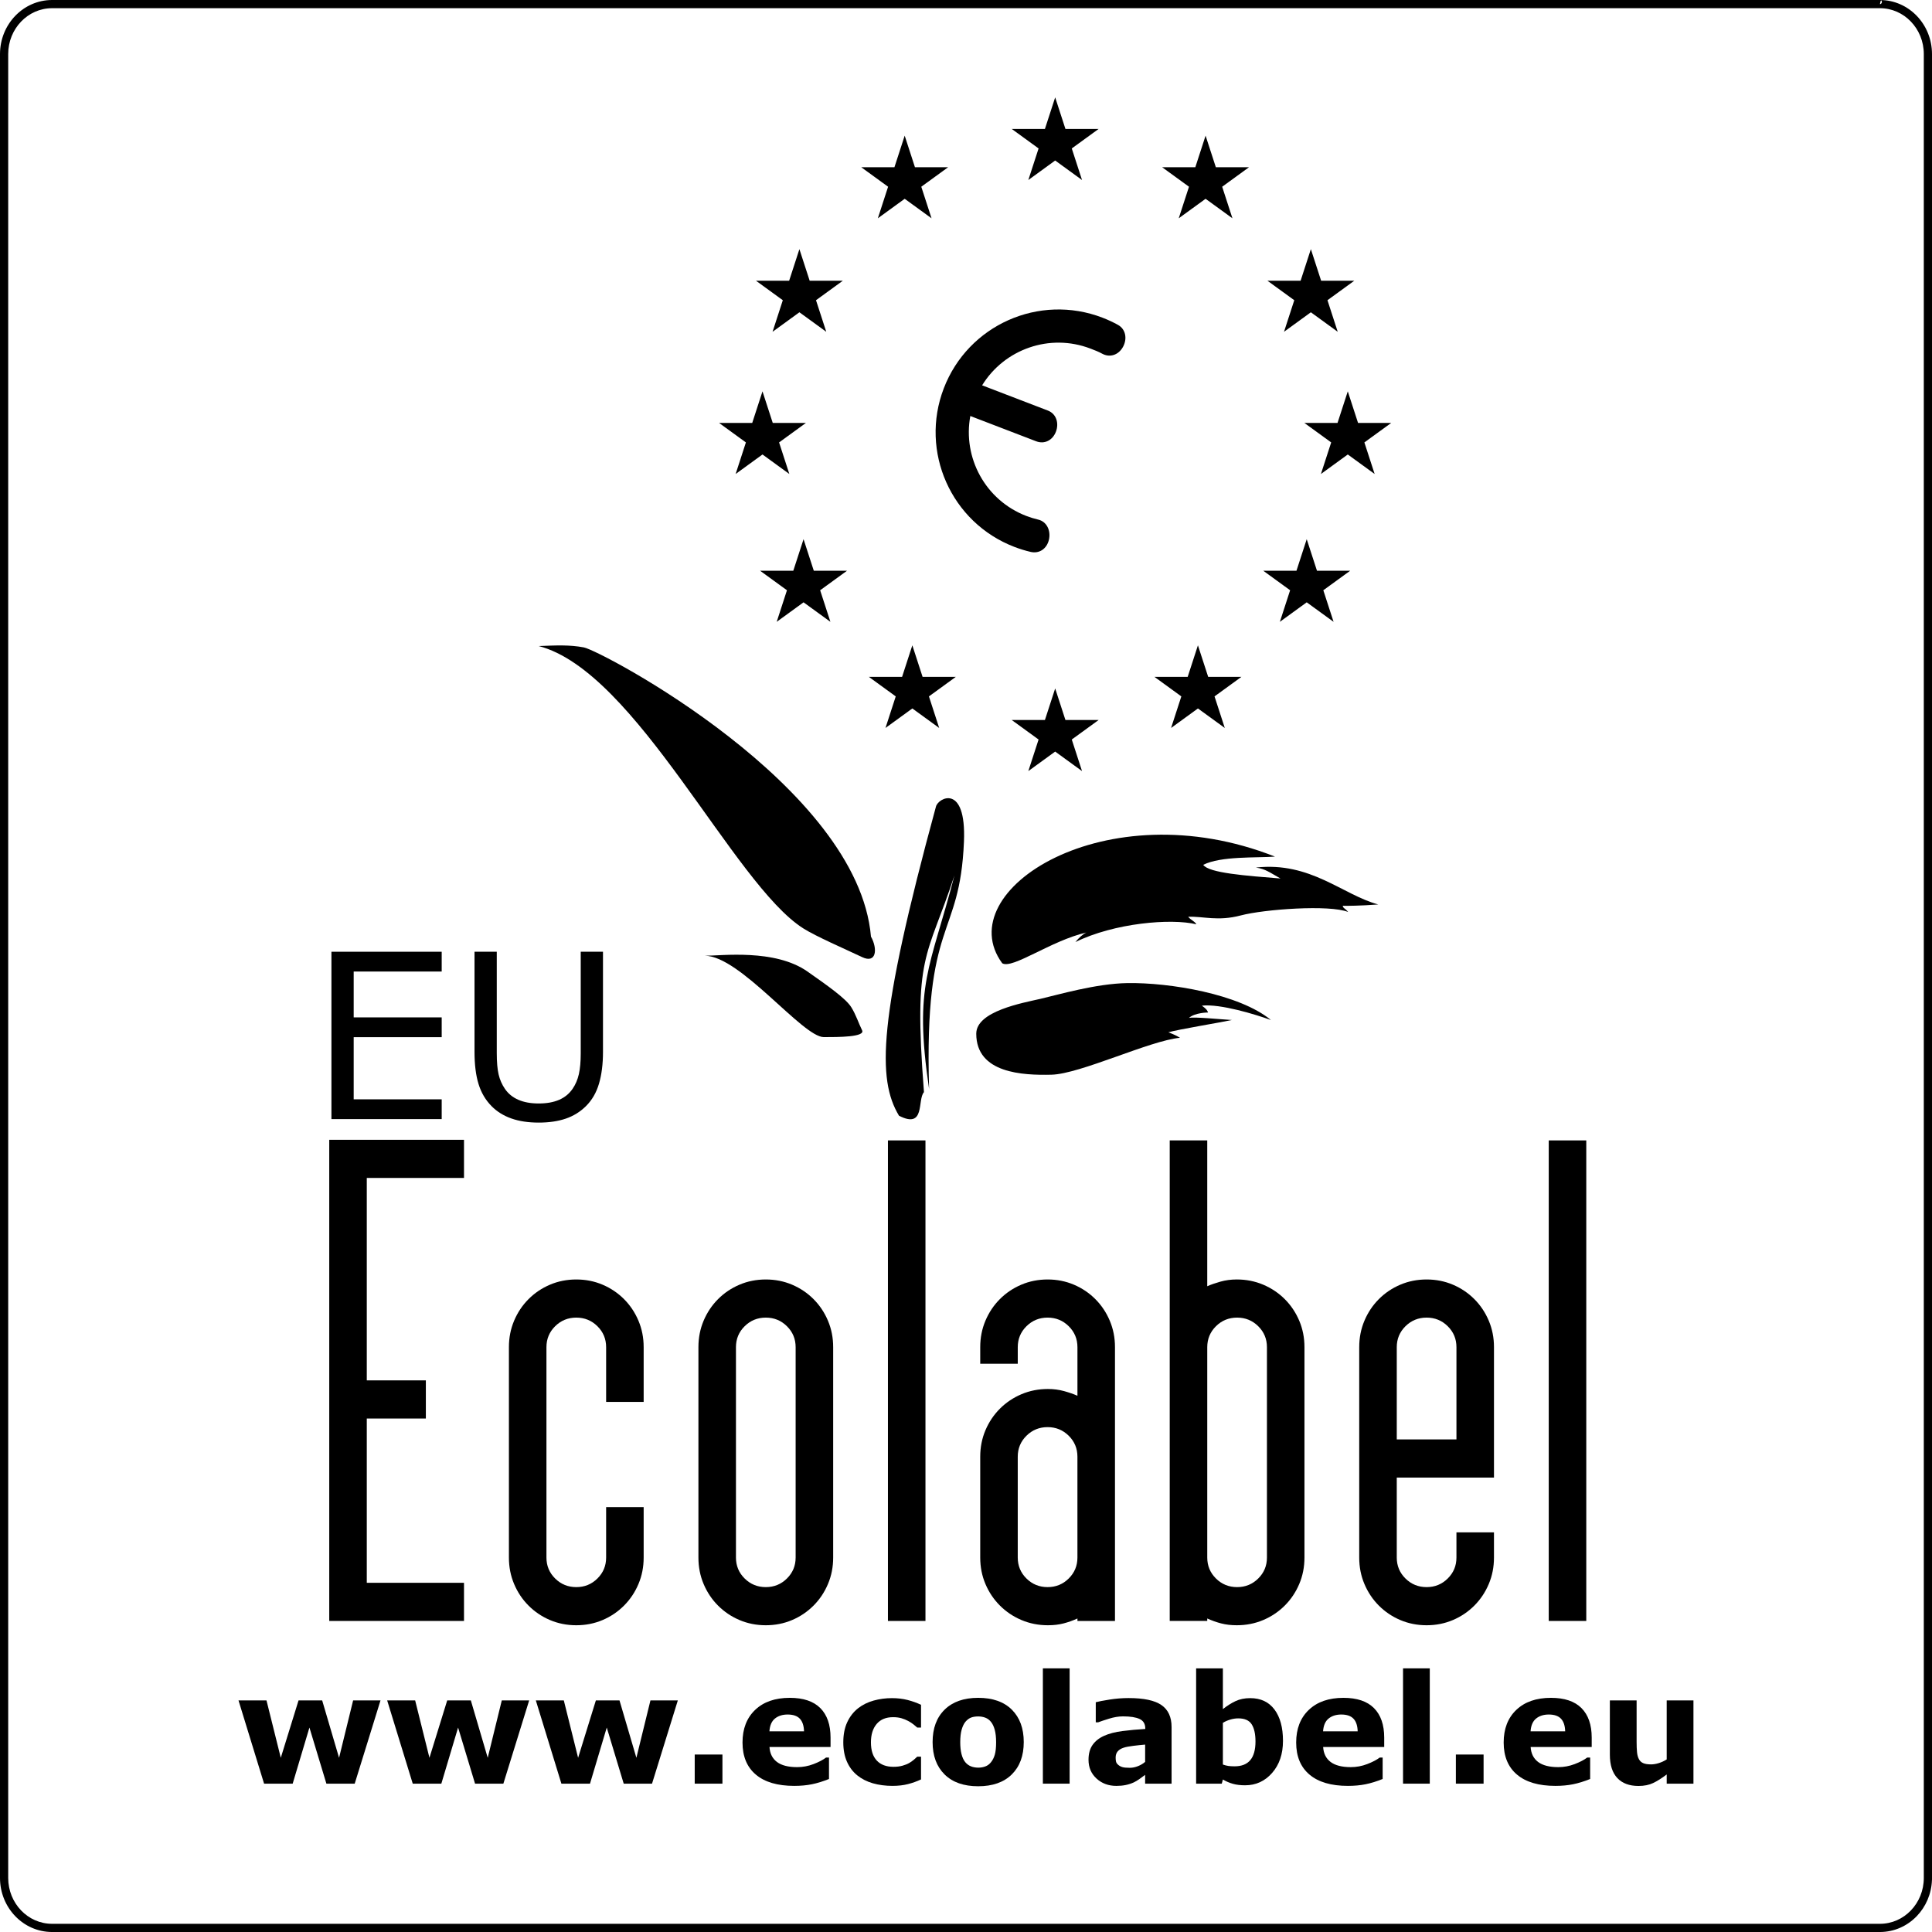 <svg xmlns="http://www.w3.org/2000/svg" viewBox="0 0 470.999 471.001"><g ><path d="m272.532,79.195c-1.199-.662-2.458-1.249-3.774-1.754-15.433-5.924-32.747,1.786-38.671,17.22-5.924,15.434,1.786,32.748,17.22,38.672,1.307.501,2.627.905,3.953,1.215,2.156.499,3.957-.814,4.456-2.97.5-2.156-.475-4.411-2.631-4.91-.966-.226-1.928-.52-2.88-.886-9.99-3.834-15.539-14.208-13.652-24.364l16.041,6.157c2.066.793,4.032-.258,4.825-2.324.793-2.066.113-4.364-1.953-5.158l-16.036-6.155c5.398-8.793,16.452-12.779,26.432-8.948.961.369,1.948.745,2.824,1.229,1.941,1.062,4.03.283,5.093-1.658,1.061-1.941.696-4.305-1.245-5.367Z" style="fill:#000000;"/><polygon points="246.648 31.435 267.832 31.435 250.694 43.886 257.24 23.739 263.786 43.886 246.648 31.435" style="fill:#000000;"/><polygon points="283.315 40.768 304.498 40.768 287.361 53.219 293.907 33.072 300.453 53.219 283.315 40.768" style="fill:#000000;"/><polygon points="308.982 68.435 330.166 68.435 313.028 80.886 319.574 60.739 326.12 80.886 308.982 68.435" style="fill:#000000;"/><polygon points="231.145 40.768 209.961 40.768 227.099 53.219 220.553 33.072 214.007 53.219 231.145 40.768" style="fill:#000000;"/><polygon points="205.478 68.435 184.294 68.435 201.432 80.886 194.886 60.739 188.34 80.886 205.478 68.435" style="fill:#000000;"/><polygon points="317.982 103.101 339.166 103.102 322.028 115.553 328.574 95.406 335.12 115.553 317.982 103.101" style="fill:#000000;"/><polygon points="307.971 139.143 329.155 139.143 312.016 151.594 318.563 131.447 325.109 151.594 307.971 139.143" style="fill:#000000;"/><polygon points="281.45 165.018 302.633 165.018 285.497 177.469 292.041 157.322 298.588 177.469 281.45 165.018" style="fill:#000000;"/><polygon points="206.488 139.143 185.305 139.143 202.442 151.594 195.896 131.447 189.351 151.594 206.488 139.143" style="fill:#000000;"/><polygon points="233.009 165.018 211.826 165.018 228.963 177.469 222.417 157.322 215.871 177.469 233.009 165.018" style="fill:#000000;"/><polygon points="196.478 103.101 175.294 103.102 192.432 115.553 185.886 95.406 179.34 115.553 196.478 103.101" style="fill:#000000;"/><polygon points="246.648 175.53 267.832 175.53 250.694 187.981 257.24 167.835 263.786 187.981 246.648 175.53" style="fill:#000000;"/><path d="m235.001,205.168c-1,24.083-9.75,18.333-8.5,60.333-3.801-25.779.283-29.291,6.175-52.075-6.678,20.428-10.059,18.887-7.425,52.825-1.667,1.834.416,9.084-6.084,5.75-5.347-8.881-5.151-23.416,9-75.333.5-2.167,7.428-5.819,6.834,8.5Z" style="fill:#000000;"/><path d="m171.834,233.001c4.059,0,17.072-1.717,25,3.834,5,3.5,9.336,6.576,10.667,8.666,1.166,1.834,1.833,4,2.666,5.666.834,1.668-5.797,1.668-9.333,1.668-5.167,0-20.416-19.834-29-19.834Z" style="fill:#000000;"/><path d="m212.331,228.331c1.67,3,1.34,6.67-2.16,5-4.38-2.08-11.17-5-14.34-7-17.06-10.77-40.66-62.66-64.5-68.83,4.34-.17,7.5-.33,11,.33,4.25.81,66.84,33.84,70,70.5Z" style="fill:#000000;"/><path d="m244.334,234.835c-13-17.668,25.167-42.334,66.501-26-4.668.333-13.168-.167-17.5,2,1.332,2,10.5,2.666,18.832,3.332-2.666-1.5-3.666-2.332-6-2.666,13.334-1.5,21.168,6.666,29.834,9-4.5.334-7.5.334-8.666.334.166.666.5.5,1.332,1.5-4.5-1.834-20.5-.668-26.166.832s-9.166.168-12.834.334c.668.834,1.5,1,2,1.834-6.166-1.5-20-.334-29.5,4.332.834-1,1.668-1.832,2.668-2.332-8.668,2-18.001,9-20.501,7.5Z" style="fill:#000000;"/><path d="m238.001,252.001c0-5.5,11.333-7.5,15.666-8.5,4.334-1,13.494-3.71,21.168-3.834,10.332-.166,27.332,2.668,35,9-3.668-1.332-12.334-4-16.834-3.5,1.166.834,1.334,1.168,1.5,1.668,0,0-3.166,0-4.666,1.332,1.166-.332,7.666.334,10.5.5-3.168.668-13.334,2.334-15.5,3,1.332.5,2,.834,2.832,1.334-7.332.666-24.332,8.834-31.333,9-7,.166-18.333-.327-18.333-10Z" style="fill:#000000;"/><path d="m92.762,414.545l-6.287,20.289h-6.904l-4.135-13.676-4.084,13.676h-6.973l-6.233-20.289h6.823l3.483,13.984,4.328-13.984h5.763l4.116,13.984,3.426-13.984h6.677Z" style="fill:#000000;"/><path d="m129.003,414.545l-6.287,20.289h-6.904l-4.135-13.676-4.083,13.676h-6.973l-6.233-20.289h6.823l3.483,13.984,4.328-13.984h5.763l4.116,13.984,3.426-13.984h6.677Z" style="fill:#000000;"/><path d="m165.245,414.545l-6.287,20.289h-6.904l-4.135-13.676-4.083,13.676h-6.973l-6.233-20.289h6.823l3.483,13.984,4.328-13.984h5.763l4.116,13.984,3.426-13.984h6.677Z" style="fill:#000000;"/><path d="m176.121,434.834h-6.757v-7.1h6.757v7.1Z" style="fill:#000000;"/><path d="m202.479,425.891h-14.887c.097,1.59.702,2.807,1.816,3.65,1.113.843,2.755,1.264,4.923,1.264,1.373,0,2.704-.246,3.993-.74,1.288-.494,2.306-1.024,3.053-1.59h.723v5.221c-1.47.591-2.854,1.019-4.155,1.283-1.301.265-2.74.397-4.317.397-4.071,0-7.192-.915-9.359-2.746-2.168-1.831-3.252-4.438-3.252-7.823,0-3.348,1.027-6,3.081-7.958,2.053-1.957,4.868-2.936,8.446-2.936,3.3,0,5.781.834,7.443,2.502,1.662,1.669,2.492,4.068,2.492,7.2v2.275Zm-6.467-3.811c-.037-1.361-.374-2.385-1.012-3.071-.639-.686-1.633-1.029-2.981-1.029-1.253,0-2.282.324-3.089.975-.808.65-1.259,1.692-1.355,3.126h8.437Z" style="fill:#000000;"/><path d="m217.637,435.376c-1.771,0-3.388-.211-4.851-.632-1.463-.422-2.736-1.072-3.82-1.951-1.072-.88-1.903-1.988-2.494-3.324-.59-1.338-.885-2.903-.885-4.697,0-1.892.316-3.523.948-4.897.633-1.373,1.515-2.512,2.647-3.414,1.096-.855,2.36-1.482,3.793-1.879,1.434-.398,2.921-.597,4.463-.597,1.385,0,2.662.15,3.83.452,1.168.301,2.258.692,3.269,1.174v5.547h-.92c-.252-.217-.556-.471-.911-.76-.354-.289-.79-.571-1.308-.849-.493-.265-1.034-.484-1.623-.659-.59-.175-1.275-.262-2.057-.262-1.732,0-3.064.551-3.996,1.652-.933,1.102-1.398,2.599-1.398,4.49,0,1.951.478,3.432,1.435,4.443.956,1.012,2.312,1.517,4.068,1.517.817,0,1.554-.093,2.209-.279.656-.186,1.2-.406,1.633-.66.409-.24.77-.493,1.083-.758.312-.266.6-.524.865-.777h.92v5.547c-1.023.481-2.093.864-3.206,1.146-1.114.283-2.346.425-3.694.425Z" style="fill:#000000;"/><path d="m249.579,424.699c0,3.336-.973,5.965-2.918,7.886-1.945,1.921-4.676,2.882-8.193,2.882s-6.248-.961-8.192-2.882c-1.945-1.921-2.918-4.55-2.918-7.886,0-3.361.979-5.998,2.936-7.914,1.957-1.914,4.683-2.872,8.175-2.872,3.541,0,6.278.964,8.212,2.891,1.933,1.927,2.899,4.559,2.899,7.895Zm-8.004,4.932c.422-.518.738-1.141.949-1.87.21-.729.316-1.737.316-3.026,0-1.191-.109-2.191-.326-2.998-.217-.808-.518-1.452-.902-1.934-.386-.494-.85-.843-1.392-1.048-.542-.205-1.126-.308-1.753-.308s-1.183.085-1.671.254c-.487.168-.954.506-1.399,1.012-.398.469-.714,1.113-.949,1.933-.234.819-.352,1.849-.352,3.089,0,1.108.102,2.069.307,2.882.205.813.506,1.467.903,1.96.386.471.846.813,1.382,1.03s1.148.325,1.834.325c.59,0,1.153-.1,1.689-.298.535-.199.99-.533,1.363-1.003Z" style="fill:#000000;"/><path d="m260.762,434.834h-6.522v-28.111h6.522v28.111Z" style="fill:#000000;"/><path d="m279.171,432.684c-.35.266-.783.585-1.301.958-.518.373-1.006.669-1.464.886-.638.289-1.301.502-1.986.641-.687.139-1.439.208-2.259.208-1.927,0-3.541-.597-4.842-1.788-1.301-1.193-1.951-2.717-1.951-4.571,0-1.481.331-2.692.993-3.632.663-.939,1.603-1.68,2.818-2.222,1.205-.542,2.698-.928,4.48-1.156,1.783-.229,3.632-.397,5.547-.506v-.108c0-1.12-.458-1.894-1.373-2.321-.915-.428-2.265-.642-4.047-.642-1.072,0-2.216.189-3.433.569-1.217.379-2.09.671-2.62.876h-.596v-4.896c.686-.18,1.804-.394,3.351-.641,1.547-.247,3.098-.371,4.652-.371,3.697,0,6.368.569,8.012,1.708,1.644,1.138,2.467,2.924,2.467,5.356v13.803h-6.45v-2.15Zm0-3.156v-4.215c-.879.072-1.831.172-2.854.298-1.023.126-1.801.272-2.33.441-.65.204-1.147.501-1.491.892-.343.39-.515.903-.515,1.539,0,.421.036.763.108,1.026.072.265.253.517.542.757.277.24.608.417.994.531.385.114.987.171,1.807.171.65,0,1.31-.132,1.978-.396.669-.264,1.256-.612,1.762-1.044Z" style="fill:#000000;"/><path d="m312.775,424.41c0,3.191-.881,5.793-2.643,7.805-1.763,2.011-3.961,3.017-6.595,3.017-1.131,0-2.123-.12-2.977-.361-.854-.241-1.666-.59-2.436-1.048l-.272,1.012h-6.25v-28.111h6.522v9.936c.998-.795,2.018-1.439,3.058-1.933,1.041-.494,2.24-.741,3.601-.741,2.561,0,4.534.925,5.918,2.773,1.384,1.849,2.075,4.399,2.075,7.651Zm-6.702.136c0-1.805-.307-3.193-.92-4.167-.613-.975-1.706-1.461-3.28-1.461-.613,0-1.244.093-1.893.279-.649.186-1.269.454-1.856.803v10.174c.468.168.913.282,1.333.343.421.06.926.09,1.515.09,1.718,0,2.998-.505,3.839-1.515.842-1.011,1.263-2.525,1.263-4.546Z" style="fill:#000000;"/><path d="m337.454,425.891h-14.887c.097,1.59.701,2.807,1.815,3.65,1.114.843,2.755,1.264,4.923,1.264,1.373,0,2.704-.246,3.993-.74,1.289-.494,2.307-1.024,3.054-1.59h.723v5.221c-1.47.591-2.855,1.019-4.156,1.283-1.301.265-2.739.397-4.317.397-4.071,0-7.19-.915-9.358-2.746-2.168-1.831-3.252-4.438-3.252-7.823,0-3.348,1.026-6,3.08-7.958,2.054-1.957,4.869-2.936,8.446-2.936,3.3,0,5.781.834,7.443,2.502,1.662,1.669,2.493,4.068,2.493,7.2v2.275Zm-6.468-3.811c-.036-1.361-.373-2.385-1.012-3.071-.639-.686-1.632-1.029-2.981-1.029-1.252,0-2.282.324-3.089.975-.807.65-1.259,1.692-1.354,3.126h8.437Z" style="fill:#000000;"/><path d="m348.565,434.834h-6.522v-28.111h6.522v28.111Z" style="fill:#000000;"/><path d="m361.68,434.834h-6.756v-7.1h6.756v7.1Z" style="fill:#000000;"/><path d="m388.04,425.891h-14.887c.097,1.59.701,2.807,1.815,3.65,1.114.843,2.755,1.264,4.923,1.264,1.373,0,2.704-.246,3.993-.74,1.289-.494,2.307-1.024,3.054-1.59h.723v5.221c-1.47.591-2.855,1.019-4.156,1.283-1.301.265-2.739.397-4.317.397-4.071,0-7.19-.915-9.358-2.746-2.168-1.831-3.252-4.438-3.252-7.823,0-3.348,1.026-6,3.08-7.958,2.054-1.957,4.869-2.936,8.446-2.936,3.3,0,5.781.834,7.443,2.502,1.662,1.669,2.493,4.068,2.493,7.2v2.275Zm-6.468-3.811c-.036-1.361-.373-2.385-1.012-3.071-.639-.686-1.632-1.029-2.981-1.029-1.252,0-2.282.324-3.089.975-.807.65-1.259,1.692-1.354,3.126h8.436Z" style="fill:#000000;"/><path d="m412.844,434.834h-6.521v-2.24c-1.203.915-2.304,1.611-3.302,2.087-.999.476-2.189.714-3.572.714-2.237,0-3.961-.645-5.17-1.934-1.209-1.289-1.813-3.191-1.813-5.709v-13.207h6.522v10.063c0,1.023.033,1.876.1,2.557.065.681.22,1.243.46,1.688.229.446.575.771,1.039.977.464.204,1.111.307,1.942.307.554,0,1.168-.102,1.843-.307.675-.205,1.325-.506,1.951-.904v-14.381h6.521v20.289Z" style="fill:#000000;"/><path d="m107.68,272.826h-26.88v-40.8h26.88v4.822h-21.455v11.18h21.455v4.822h-21.455v15.153h21.455v4.822Z" style="fill:#000000;"/><path d="m147.001,256.441c0,2.959-.324,5.539-.973,7.74-.649,2.202-1.713,4.033-3.192,5.494-1.407,1.389-3.051,2.403-4.932,3.042-1.882.639-4.074.959-6.576.959-2.558,0-4.787-.339-6.686-1.014-1.9-.676-3.498-1.672-4.795-2.987-1.48-1.497-2.544-3.306-3.192-5.425-.649-2.119-.973-4.722-.973-7.809v-24.414h5.425v24.688c0,2.21.151,3.955.452,5.233.301,1.279.808,2.438,1.52,3.479.804,1.188,1.895,2.083,3.274,2.685,1.379.602,3.037.904,4.974.904,1.954,0,3.617-.297,4.987-.891,1.37-.594,2.466-1.493,3.288-2.699.712-1.041,1.22-2.233,1.521-3.575.301-1.344.452-3.01.452-5.001v-24.825h5.425v24.414Z" style="fill:#000000;"/><path d="m80.268,395.169v-117.3h32.85v9.3h-23.7v49.35h14.4v9.301h-14.4v40.05h23.7v9.3h-32.85Z" style="fill:#000000;"/><path d="m147.767,341.769v-13.35c0-1.999-.707-3.698-2.123-5.1-1.416-1.399-3.131-2.101-5.152-2.101s-3.738.701-5.154,2.101c-1.415,1.401-2.121,3.1-2.121,5.1v51.3c0,2.002.706,3.701,2.121,5.101,1.415,1.401,3.134,2.1,5.154,2.1s3.736-.698,5.152-2.1c1.415-1.399,2.123-3.099,2.123-5.101v-12.3h9.15v12.3c0,2.302-.424,4.451-1.27,6.45-.846,2.002-2.016,3.75-3.509,5.25-1.493,1.5-3.234,2.677-5.227,3.525-1.992.848-4.132,1.274-6.419,1.274s-4.43-.427-6.422-1.274c-1.992-.849-3.733-2.025-5.226-3.525-1.493-1.5-2.663-3.248-3.508-5.25-.846-1.999-1.268-4.148-1.268-6.45v-51.3c0-2.299.422-4.448,1.268-6.45.846-1.999,2.016-3.75,3.508-5.25,1.493-1.5,3.234-2.674,5.226-3.524,1.992-.849,4.132-1.275,6.422-1.275s4.427.427,6.419,1.275c1.992.85,3.734,2.024,5.227,3.524,1.493,1.5,2.663,3.251,3.509,5.25.846,2.002,1.27,4.151,1.27,6.45v13.35h-9.15Z" style="fill:#000000;"/><path d="m203.117,379.719c0,2.302-.425,4.451-1.27,6.45-.846,2.002-2.016,3.75-3.509,5.25-1.493,1.5-3.234,2.677-5.226,3.525-1.992.848-4.132,1.274-6.419,1.274s-4.43-.427-6.422-1.274c-1.992-.849-3.733-2.025-5.227-3.525-1.493-1.5-2.663-3.248-3.508-5.25-.846-1.999-1.268-4.148-1.268-6.45v-51.3c0-2.299.422-4.448,1.268-6.45.846-1.999,2.016-3.75,3.508-5.25,1.493-1.5,3.234-2.674,5.227-3.524,1.992-.849,4.132-1.275,6.422-1.275s4.427.427,6.419,1.275c1.992.85,3.734,2.024,5.226,3.524,1.493,1.5,2.663,3.251,3.509,5.25.846,2.002,1.27,4.151,1.27,6.45v51.3Zm-9.15-51.3c0-1.999-.707-3.698-2.123-5.1-1.416-1.399-3.131-2.101-5.152-2.101s-3.738.701-5.154,2.101c-1.415,1.401-2.121,3.1-2.121,5.1v51.3c0,2.002.706,3.701,2.121,5.101,1.415,1.401,3.134,2.1,5.154,2.1s3.736-.698,5.152-2.1c1.415-1.399,2.123-3.099,2.123-5.101v-51.3Z" style="fill:#000000;"/><path d="m225.617,278.019v117.15h-9.15v-117.15h9.15Z" style="fill:#000000;"/><path d="m262.666,394.569c-1.102.501-2.227.899-3.375,1.199-1.15.301-2.426.45-3.825.45-2.301,0-4.45-.427-6.449-1.274-2.002-.849-3.75-2.025-5.25-3.525s-2.677-3.248-3.525-5.25c-.851-1.999-1.275-4.148-1.275-6.45v-24.6c0-2.3.425-4.448,1.275-6.45.849-1.999,2.025-3.75,3.525-5.25s3.248-2.674,5.25-3.525c1.999-.848,4.148-1.274,6.449-1.274,1.399,0,2.724.176,3.976.524,1.249.351,2.325.726,3.225,1.125v-11.85c0-1.999-.708-3.698-2.123-5.1-1.416-1.399-3.132-2.101-5.151-2.101s-3.738.701-5.154,2.101c-1.416,1.401-2.121,3.1-2.121,5.1v4.05h-9.15v-4.05c0-2.299.422-4.448,1.269-6.45.846-1.999,2.016-3.75,3.509-5.25,1.492-1.5,3.234-2.674,5.227-3.524,1.992-.849,4.132-1.275,6.422-1.275s4.427.427,6.419,1.275c1.992.85,3.733,2.024,5.226,3.524,1.493,1.5,2.663,3.251,3.509,5.25.846,2.002,1.27,4.151,1.27,6.45v66.75h-9.15v-.6Zm-14.55-14.851c0,2.002.705,3.701,2.121,5.101,1.416,1.401,3.134,2.1,5.154,2.1s3.735-.698,5.151-2.1c1.415-1.399,2.123-3.099,2.123-5.101v-24.6c0-1.999-.708-3.698-2.123-5.101-1.416-1.398-3.132-2.1-5.151-2.1s-3.738.701-5.154,2.1c-1.416,1.402-2.121,3.101-2.121,5.101v24.6Z" style="fill:#000000;"/><path d="m297.54,312.444c1.25-.35,2.574-.525,3.975-.525,2.299,0,4.448.427,6.45,1.275,1.999.85,3.75,2.024,5.25,3.524s2.674,3.251,3.524,5.25c.849,2.002,1.275,4.151,1.275,6.45v51.3c0,2.302-.427,4.451-1.275,6.45-.851,2.002-2.024,3.75-3.524,5.25s-3.251,2.677-5.25,3.525c-2.002.848-4.151,1.274-6.45,1.274-1.401,0-2.677-.149-3.825-.45-1.15-.3-2.275-.698-3.375-1.199v.6h-9.15v-117.15h9.15v35.551c.9-.398,1.974-.773,3.225-1.125Zm9.202,10.875c-1.416-1.399-3.132-2.101-5.151-2.101s-3.738.701-5.154,2.101c-1.416,1.401-2.121,3.1-2.121,5.1v51.3c0,2.002.705,3.701,2.121,5.101,1.416,1.401,3.134,2.1,5.154,2.1s3.735-.698,5.151-2.1c1.415-1.399,2.123-3.099,2.123-5.101v-51.3c0-1.999-.708-3.698-2.123-5.1Z" style="fill:#000000;"/><path d="m331.365,328.419c0-2.299.422-4.448,1.268-6.45.846-1.999,2.016-3.75,3.509-5.25,1.492-1.5,3.234-2.674,5.227-3.524,1.992-.849,4.132-1.275,6.422-1.275s4.427.427,6.419,1.275c1.992.85,3.733,2.024,5.226,3.524,1.493,1.5,2.663,3.251,3.509,5.25.846,2.002,1.27,4.151,1.27,6.45v31.8h-23.7v19.5c0,2.002.705,3.701,2.121,5.101,1.416,1.401,3.134,2.1,5.154,2.1s3.735-.698,5.151-2.1c1.415-1.399,2.123-3.099,2.123-5.101v-6.149h9.15v6.149c0,2.302-.425,4.451-1.27,6.45-.846,2.002-2.016,3.75-3.509,5.25-1.493,1.5-3.234,2.677-5.226,3.525-1.992.848-4.132,1.274-6.419,1.274s-4.43-.427-6.422-1.274c-1.992-.849-3.734-2.025-5.227-3.525-1.493-1.5-2.663-3.248-3.509-5.25-.847-1.999-1.268-4.148-1.268-6.45v-51.3Zm9.15,22.5h14.55v-22.5c0-1.999-.708-3.698-2.123-5.1-1.416-1.399-3.132-2.101-5.151-2.101s-3.738.701-5.154,2.101c-1.416,1.401-2.121,3.1-2.121,5.1v22.5Z" style="fill:#000000;"/><path d="m386.715,278.019v117.15h-9.15v-117.15h9.15Z" style="fill:#000000;"/><path d="m12.7,471.001c-3.517,0-6.704-1.488-8.995-3.877h0c-2.293-2.386-3.705-5.679-3.705-9.304h0V13.181c0-3.624,1.413-6.918,3.705-9.304h0C5.996,1.487,9.183,0,12.697,0h.002s0,0,0,0h445.601c3.516,0,6.703,1.489,8.994,3.875h0c2.292,2.388,3.705,5.682,3.705,9.306h0v445.138h-.01c-.122,3.428-1.509,6.53-3.695,8.806h0c-2.291,2.389-5.478,3.877-8.994,3.877H12.7ZM5.146,5.26c-1.941,2.023-3.147,4.818-3.147,7.921h0v444.64c0,3.103,1.207,5.898,3.147,7.921h0c1.944,2.021,4.606,3.26,7.554,3.26h445.601c2.947,0,5.609-1.238,7.552-3.26h0c1.942-2.022,3.149-4.818,3.149-7.921h0V13.181c0-3.103-1.207-5.898-3.149-7.921h0c-1.942-2.021-4.604-3.26-7.552-3.262H12.7c-2.948.002-5.61,1.241-7.554,3.262h0Zm3.998-3.688c1.085-.36,2.24-.56,3.437-.572h0c-1.197.012-2.352.211-3.437.572h0Zm449.161-.573c0-.011.013-.008.038-.006h0c.083.006.28.015.452-.431h0c-.059-.549-.21-.401-.208-.471h0l-.109.155-.173.738v.015h0Zm.202-.876l.033-.061-.033.06h0Z" style="fill:#000000;"/></g></svg>